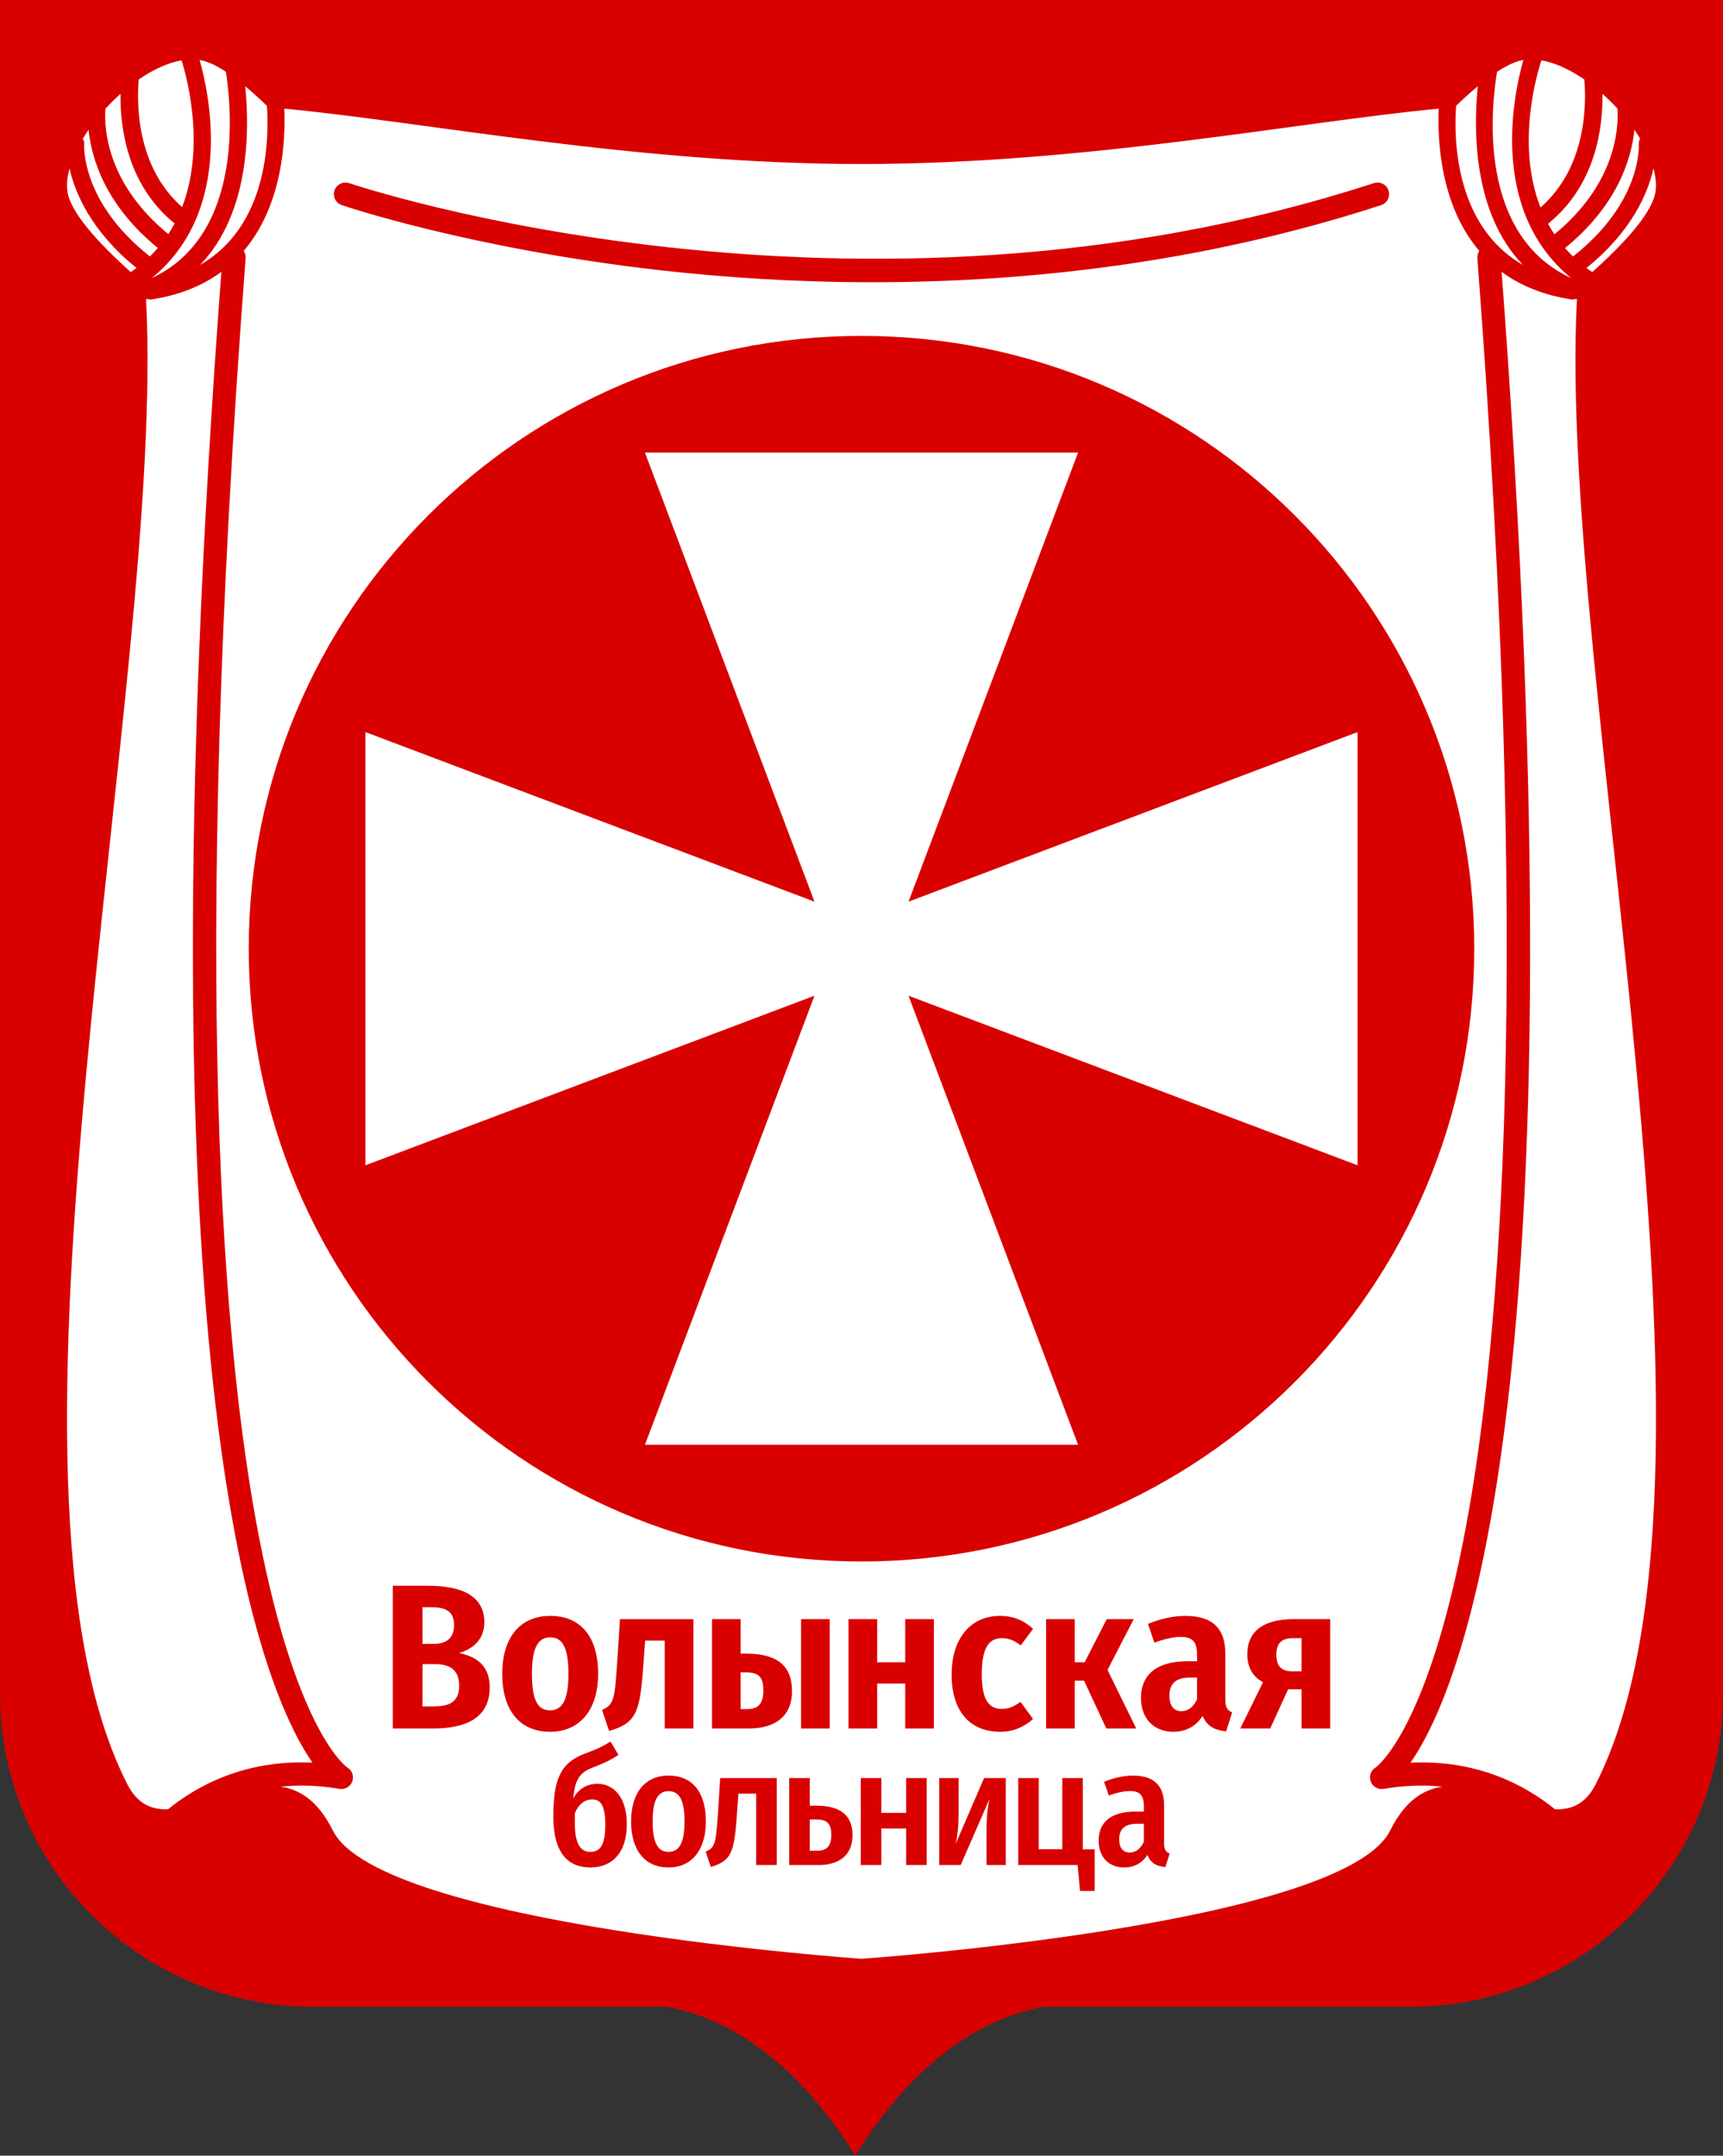 <?xml version="1.0" encoding="UTF-8"?> <svg xmlns="http://www.w3.org/2000/svg" width="297.195" height="371.791" viewBox="0 0 297.195 371.791"><rect x="0" y="0" width="297.195" height="371.791" fill="#333333" stroke="none"/> <path fill-rule="evenodd" clip-rule="evenodd" fill="#D90000" d="M0 0v292.088c0 29.84 24.195 54.035 54.035 54.035h60.973c12.512 2.242 23.81 11.584 32.508 25.667 8.7-14.083 19.996-23.425 32.51-25.667h63.134c29.84 0 54.035-24.194 54.035-54.035V0H0z"></path> <g fill="#FFF"> <path d="M34.504 45.698c11.8-6.78 11.928-21.855 11.533-27.452-1.262-1.214-2.518-2.354-3.74-3.37.738 7.278.898 21.808-7.793 30.822z"></path> <path d="M26.2 47.948c16.07-7.514 13.663-29.878 12.763-35.57-1.543-1.01-2.977-1.713-4.22-1.973-.1-.02-.206-.03-.31-.046 1.526 5.314 6.192 25.785-8.234 37.588zM262.69 45.697c-8.69-9.014-8.53-23.543-7.792-30.82-1.223 1.015-2.48 2.155-3.74 3.37-.395 5.596-.266 20.67 11.53 27.45zM267.023 38.59c.336.616.697 1.225 1.096 1.822C278.456 31.908 279.212 22.62 279 18.745c-.82-.895-1.688-1.752-2.59-2.557.078 5.86-1.168 15.762-9.39 22.402zM25.854 44.224c.484-.473.938-.958 1.365-1.455-8.89-7.28-11.396-15.117-11.943-20.384-.354.51-.682 1.026-.994 1.542.17.262.264.577.24.912-.027.42-.484 10.076 11.33 19.384z"></path> <path d="M271.03 47.978c-14.468-11.798-9.796-32.298-8.27-37.62-.104.018-.21.026-.31.047-1.247.26-2.683.966-4.23 1.982-.97 5.755-3.554 28.078 12.81 35.59zM281.917 22.385c-.55 5.272-3.06 13.12-11.97 20.405.43.493.89.976 1.376 1.446 11.834-9.313 11.373-18.98 11.348-19.397-.02-.335.073-.648.24-.91-.31-.516-.64-1.033-.993-1.545z"></path> <path d="M273.273 13.71c-2.457-1.692-5.012-2.89-7.4-3.305-.746 2.255-4.42 14.522-.16 25.38 7.96-6.934 7.923-17.822 7.56-22.074zM29.03 40.38c.396-.602.753-1.215 1.085-1.835-8.17-6.64-9.41-16.51-9.332-22.355-.91.812-1.785 1.676-2.61 2.58-.237 3.884.497 13.072 10.858 21.61zM238.644 308.53c-.086.016-.172.016-.256.02-.027 0-.055.01-.08.01-.01 0-.018-.003-.025-.003-.162-.002-.32-.022-.475-.062-.014-.003-.025-.01-.04-.013-.138-.04-.27-.094-.395-.16l-.094-.055c-.118-.07-.226-.15-.325-.24-.02-.02-.04-.033-.06-.052-.114-.115-.214-.244-.3-.386-.004-.01-.012-.014-.016-.022-.022-.037-.036-.077-.054-.115-.035-.07-.07-.137-.098-.21-.023-.068-.04-.138-.057-.208-.01-.047-.028-.09-.038-.14-.002-.01 0-.02-.002-.032-.012-.076-.014-.15-.016-.227-.002-.058-.01-.114-.006-.17.002-.063.016-.124.023-.186.01-.066.017-.134.032-.198.012-.054.035-.104.053-.156.023-.067.04-.138.072-.202.025-.058.063-.11.094-.166.032-.054.06-.11.097-.162.035-.05.08-.094.12-.14.044-.052.085-.105.134-.15.032-.03.07-.056.106-.084.066-.056.135-.112.21-.16.003 0 .005-.005.01-.007.237-.164 9.083-6.557 15.614-41.626 6.027-32.356 11.258-96.564 1.953-218.703-.035-.46.096-.89.33-1.246-6.77-7.95-7.225-19.19-6.998-24.537-23.984 2.248-60.81 9.547-99.562 9.547-38.75 0-75.576-7.3-99.56-9.547.228 5.348-.23 16.586-7 24.538.237.358.366.788.33 1.247-9.452 124.08-3.937 188.556 2.353 220.794 6.564 33.64 15.096 39.463 15.18 39.512.012.007.02.016.03.022.065.04.124.086.183.133.046.036.095.068.136.107.047.044.086.093.13.14.044.05.09.1.13.152.033.048.06.1.092.15.033.06.072.117.102.18.025.058.045.12.066.18.02.06.045.118.06.18.017.06.02.124.03.188.01.065.023.13.027.198.002.055-.004.11-.006.166-.002.078-.004.155-.016.233 0 .013 0 .024-.003.036-.008.045-.025.085-.035.13-.018.072-.033.145-.06.217-.026.07-.06.134-.09.2-.022.04-.036.084-.06.125-.006.01-.014.015-.018.023-.084.14-.184.266-.295.38-.026.023-.056.044-.08.067-.093.082-.19.156-.296.22-.04.024-.078.047-.12.068-.112.06-.23.107-.356.145-.025.007-.05.02-.072.024-.15.038-.307.06-.465.06-.01 0-.017.004-.026.004-.027 0-.057-.01-.084-.01-.084-.005-.168-.004-.252-.02-3.72-.64-7.102-.7-10.162-.378 3.383.482 6.514 2.508 9.02 7.553 8.15 16.383 91.187 22.13 91.187 22.13s83.04-5.747 91.19-22.13c2.505-5.04 5.634-7.067 9.013-7.552-3.056-.317-6.435-.257-10.152.38zm-124.58-261.9C81.16 42.93 59.16 35.45 58.944 35.374c-1.046-.36-1.603-1.497-1.243-2.542.36-1.044 1.5-1.6 2.544-1.24.86.295 86.977 29.19 176.738-.01 1.055-.34 2.18.232 2.52 1.282s-.23 2.18-1.282 2.52c-31.197 10.15-61.787 13.295-87.715 13.295-13.632 0-25.976-.87-36.44-2.046z"></path> <path d="M271.998 51.595c-.053-.02-.107-.036-.16-.055-.178.073-.365.12-.564.12-.076 0-.152-.005-.23-.018-5.016-.77-8.947-2.482-12.03-4.754 14.382 191.81-6.478 243.827-15.72 257.124 11.68-.555 19.955 4.005 24.924 8.04 2.842.094 5.28-.92 7.004-4.29 26.645-52.14-6.656-189.798-3.224-256.167zM273.642 46.226c.318.24.66.47.998.702 5.64-5.054 10.523-10.398 10.94-14.042.138-1.182-.01-2.48-.382-3.833-.94 4.205-3.683 10.807-11.556 17.173zM31.41 35.72c4.18-10.864.598-23.162-.092-25.313-2.387.415-4.938 1.61-7.393 3.302-.355 4.24-.378 15.086 7.485 22.01zM28.977 312.053c4.97-4.038 13.246-8.6 24.924-8.042-9.24-13.3-30.1-65.32-15.718-257.122-3.084 2.27-7.014 3.982-12.03 4.754-.077.012-.153.018-.23.018-.198 0-.388-.046-.563-.12-.054.02-.11.036-.163.055 3.434 66.37-29.867 204.026-3.22 256.167 1.72 3.37 4.158 4.383 7 4.29zM22.553 46.925c.336-.233.678-.463.994-.704-7.87-6.364-10.61-12.963-11.55-17.168-.372 1.354-.52 2.65-.386 3.833.42 3.644 5.304 8.987 10.943 14.04z"></path> </g> <path fill-rule="evenodd" clip-rule="evenodd" fill="#D90000" d="M42.905 163.623c0-58.377 47.314-105.69 105.69-105.69 58.378 0 105.695 47.313 105.695 105.69 0 58.377-47.316 105.692-105.694 105.692-58.376 0-105.69-47.315-105.69-105.692z"></path> <g fill="#D90000"> <path d="M84.47 291.002c0 5.264-4.054 7.113-9.71 7.113h-7.008v-24.613h6.12c6.046 0 9.673 1.92 9.673 6.295 0 2.988-2.027 4.66-4.375 5.3 2.775.57 5.3 1.99 5.3 5.905zm-11.595-13.8v6.33h1.85c2.453 0 3.592-1.137 3.592-3.27 0-2.206-1.244-3.06-3.947-3.06h-1.495zm6.33 13.55c0-2.633-1.492-3.734-4.125-3.734h-2.205v7.29h1.92c2.668 0 4.41-.745 4.41-3.556zM103.168 288.69c0 6.19-3.13 9.994-8.287 9.994-5.122 0-8.25-3.557-8.25-9.994 0-6.295 3.093-9.994 8.286-9.994 5.12 0 8.252 3.45 8.252 9.994zm-11.418 0c0 4.588 1.03 6.295 3.13 6.295 2.1 0 3.167-1.777 3.167-6.295 0-4.588-1.068-6.295-3.13-6.295-2.1 0-3.167 1.777-3.167 6.295zM119.604 279.264v18.852h-4.943v-15.152h-3.378l-.393 5.193c-.534 7.29-1.315 9.105-5.833 10.385l-1.21-3.627c1.886-.854 2.17-1.637 2.526-7.043l.568-8.607h12.664zM136.61 291.64c0 4.483-3.024 6.476-7.435 6.476h-6.367v-18.852h4.943v5.94h.962c5.585 0 7.897 2.312 7.897 6.437zm-4.946-.07c0-2.17-.676-3.13-2.916-3.13h-.996v6.332h1.174c1.78 0 2.738-.854 2.738-3.2zm11.453-12.306v18.852h-4.943v-18.852h4.943zM156.138 290.362H151.3v7.754h-4.943v-18.852h4.943v7.434h4.838v-7.434h4.943v18.852h-4.942v-7.754zM178.195 280.936l-2.135 2.846c-1.066-.818-2.063-1.246-3.236-1.246-2.205 0-3.486 1.602-3.486 6.26 0 4.59 1.387 5.94 3.45 5.94 1.21 0 2.064-.392 3.237-1.208l2.17 2.95c-1.53 1.353-3.38 2.206-5.656 2.206-5.23 0-8.396-3.52-8.396-9.852 0-6.19 3.236-10.137 8.324-10.137 2.31 0 4.09.747 5.727 2.24zM191.037 288.014l4.945 10.102h-5.158l-3.842-8.252h-1.6v8.252h-4.943v-18.852h4.942v7.434h1.707l3.806-7.434h4.658l-4.517 8.75zM212.525 295.34l-1.033 3.273c-2.027-.215-3.342-.926-4.055-2.668-1.28 1.992-3.094 2.738-5.086 2.738-3.413 0-5.548-2.383-5.548-5.832 0-4.09 2.81-6.33 8.004-6.33h1.672v-1.067c0-2.348-.818-3.13-2.846-3.13-1.28 0-2.81.354-4.518.995l-1.102-3.236c2.098-.89 4.445-1.387 6.438-1.387 4.766 0 6.9 2.24 6.9 6.508v7.932c0 1.352.357 1.85 1.175 2.205zm-6.047-2.275v-3.734h-1.174c-2.455 0-3.594 1.032-3.594 3.095 0 1.78.748 2.703 2.064 2.703 1.175 0 2.1-.747 2.704-2.063zM229.443 279.264v18.852H224.5v-6.758h-2.313l-3.094 6.758h-5.158l3.914-7.967c-1.745-.962-2.706-2.526-2.706-4.84 0-3.91 2.74-6.046 7.934-6.046h6.365zm-4.943 8.998v-5.727h-1.46c-1.99 0-2.88.89-2.88 2.81 0 1.993.818 2.917 2.775 2.917h1.565z"></path> <g> <path d="M108.117 314.602c0 4.963-2.52 7.484-6.293 7.484s-6.38-2.408-6.38-8.76c0-6.436 1.22-9.3 5.472-10.887 2.1-.767 2.95-1.19 4.395-2.07l1.362 2.296c-1.162.795-2.354 1.39-4.28 2.127-2.24.85-3.175 1.814-3.517 5.357.908-1.56 2.27-2.494 4.168-2.494 2.863 0 5.074 2.382 5.074 6.946zm-3.713.113c0-3.43-.852-4.365-2.268-4.365-1.162 0-2.27.71-2.977 2.354v1.87c0 3.46.99 4.82 2.634 4.82 1.476 0 2.61-.765 2.61-4.68zM121.756 314.15c0 4.876-2.41 7.937-6.436 7.937-4.027 0-6.465-2.89-6.465-7.938 0-4.962 2.41-7.91 6.465-7.91 4.026 0 6.436 2.778 6.436 7.91zm-9.186 0c0 3.77.936 5.245 2.75 5.245s2.75-1.504 2.75-5.246c0-3.77-.936-5.218-2.75-5.218s-2.75 1.475-2.75 5.217zM133.975 306.665v14.998h-3.545v-12.305h-3.06l-.34 4.62c-.427 5.614-1.022 7.003-4.425 8.024l-.88-2.637c1.532-.68 1.73-1.36 2.042-5.613l.455-7.088h9.753zM147.045 316.53c0 3.572-2.467 5.133-5.813 5.133h-5.104v-14.998h3.545v4.764h1.105c4.48-.002 6.267 1.897 6.267 5.1zm-3.658-.057c0-1.785-.596-2.664-2.55-2.664h-1.163v5.386h1.303c1.53 0 2.41-.71 2.41-2.723zM156.298 315.368h-4.28v6.295h-3.545v-14.998h3.544v6.01h4.28v-6.01h3.546v14.998h-3.545v-6.295zM173.48 321.663h-3.318v-6.096c0-2.467.283-4.28.512-5.303l-4.963 11.398H162v-14.998h3.346v6.096c0 2.38-.256 4.28-.512 5.273l4.906-11.37h3.742v15zM188.818 318.97v7.17h-2.523l-.426-4.478h-10.235v-14.998h3.543v12.275h4.055v-12.276h3.543v12.305h2.042zM201.748 319.678l-.736 2.352c-1.56-.17-2.58-.707-3.092-2.125-.992 1.56-2.438 2.182-4.025 2.182-2.72 0-4.395-1.87-4.395-4.62 0-3.23 2.21-5.02 6.295-5.02h1.502v-.935c0-1.928-.736-2.607-2.41-2.607-1.05 0-2.268.283-3.63.766l-.82-2.353c1.7-.71 3.458-1.078 5.017-1.078 3.658 0 5.33 1.813 5.33 5.075v6.576c0 1.107.31 1.505.964 1.788zm-4.452-2.013v-3.12h-1.135c-2.097 0-3.116.88-3.116 2.667 0 1.53.68 2.297 1.814 2.297 1.05-.002 1.872-.654 2.438-1.845z"></path> </g> </g> <path fill="#FFF" d="M234.162 200.978l-.002-74.71-77.452 29.245 29.245-77.454h-74.71l29.245 77.453-77.455-29.245.002 74.71 77.453-29.245-29.246 77.455 74.71-.002-29.244-77.452"></path> </svg> 